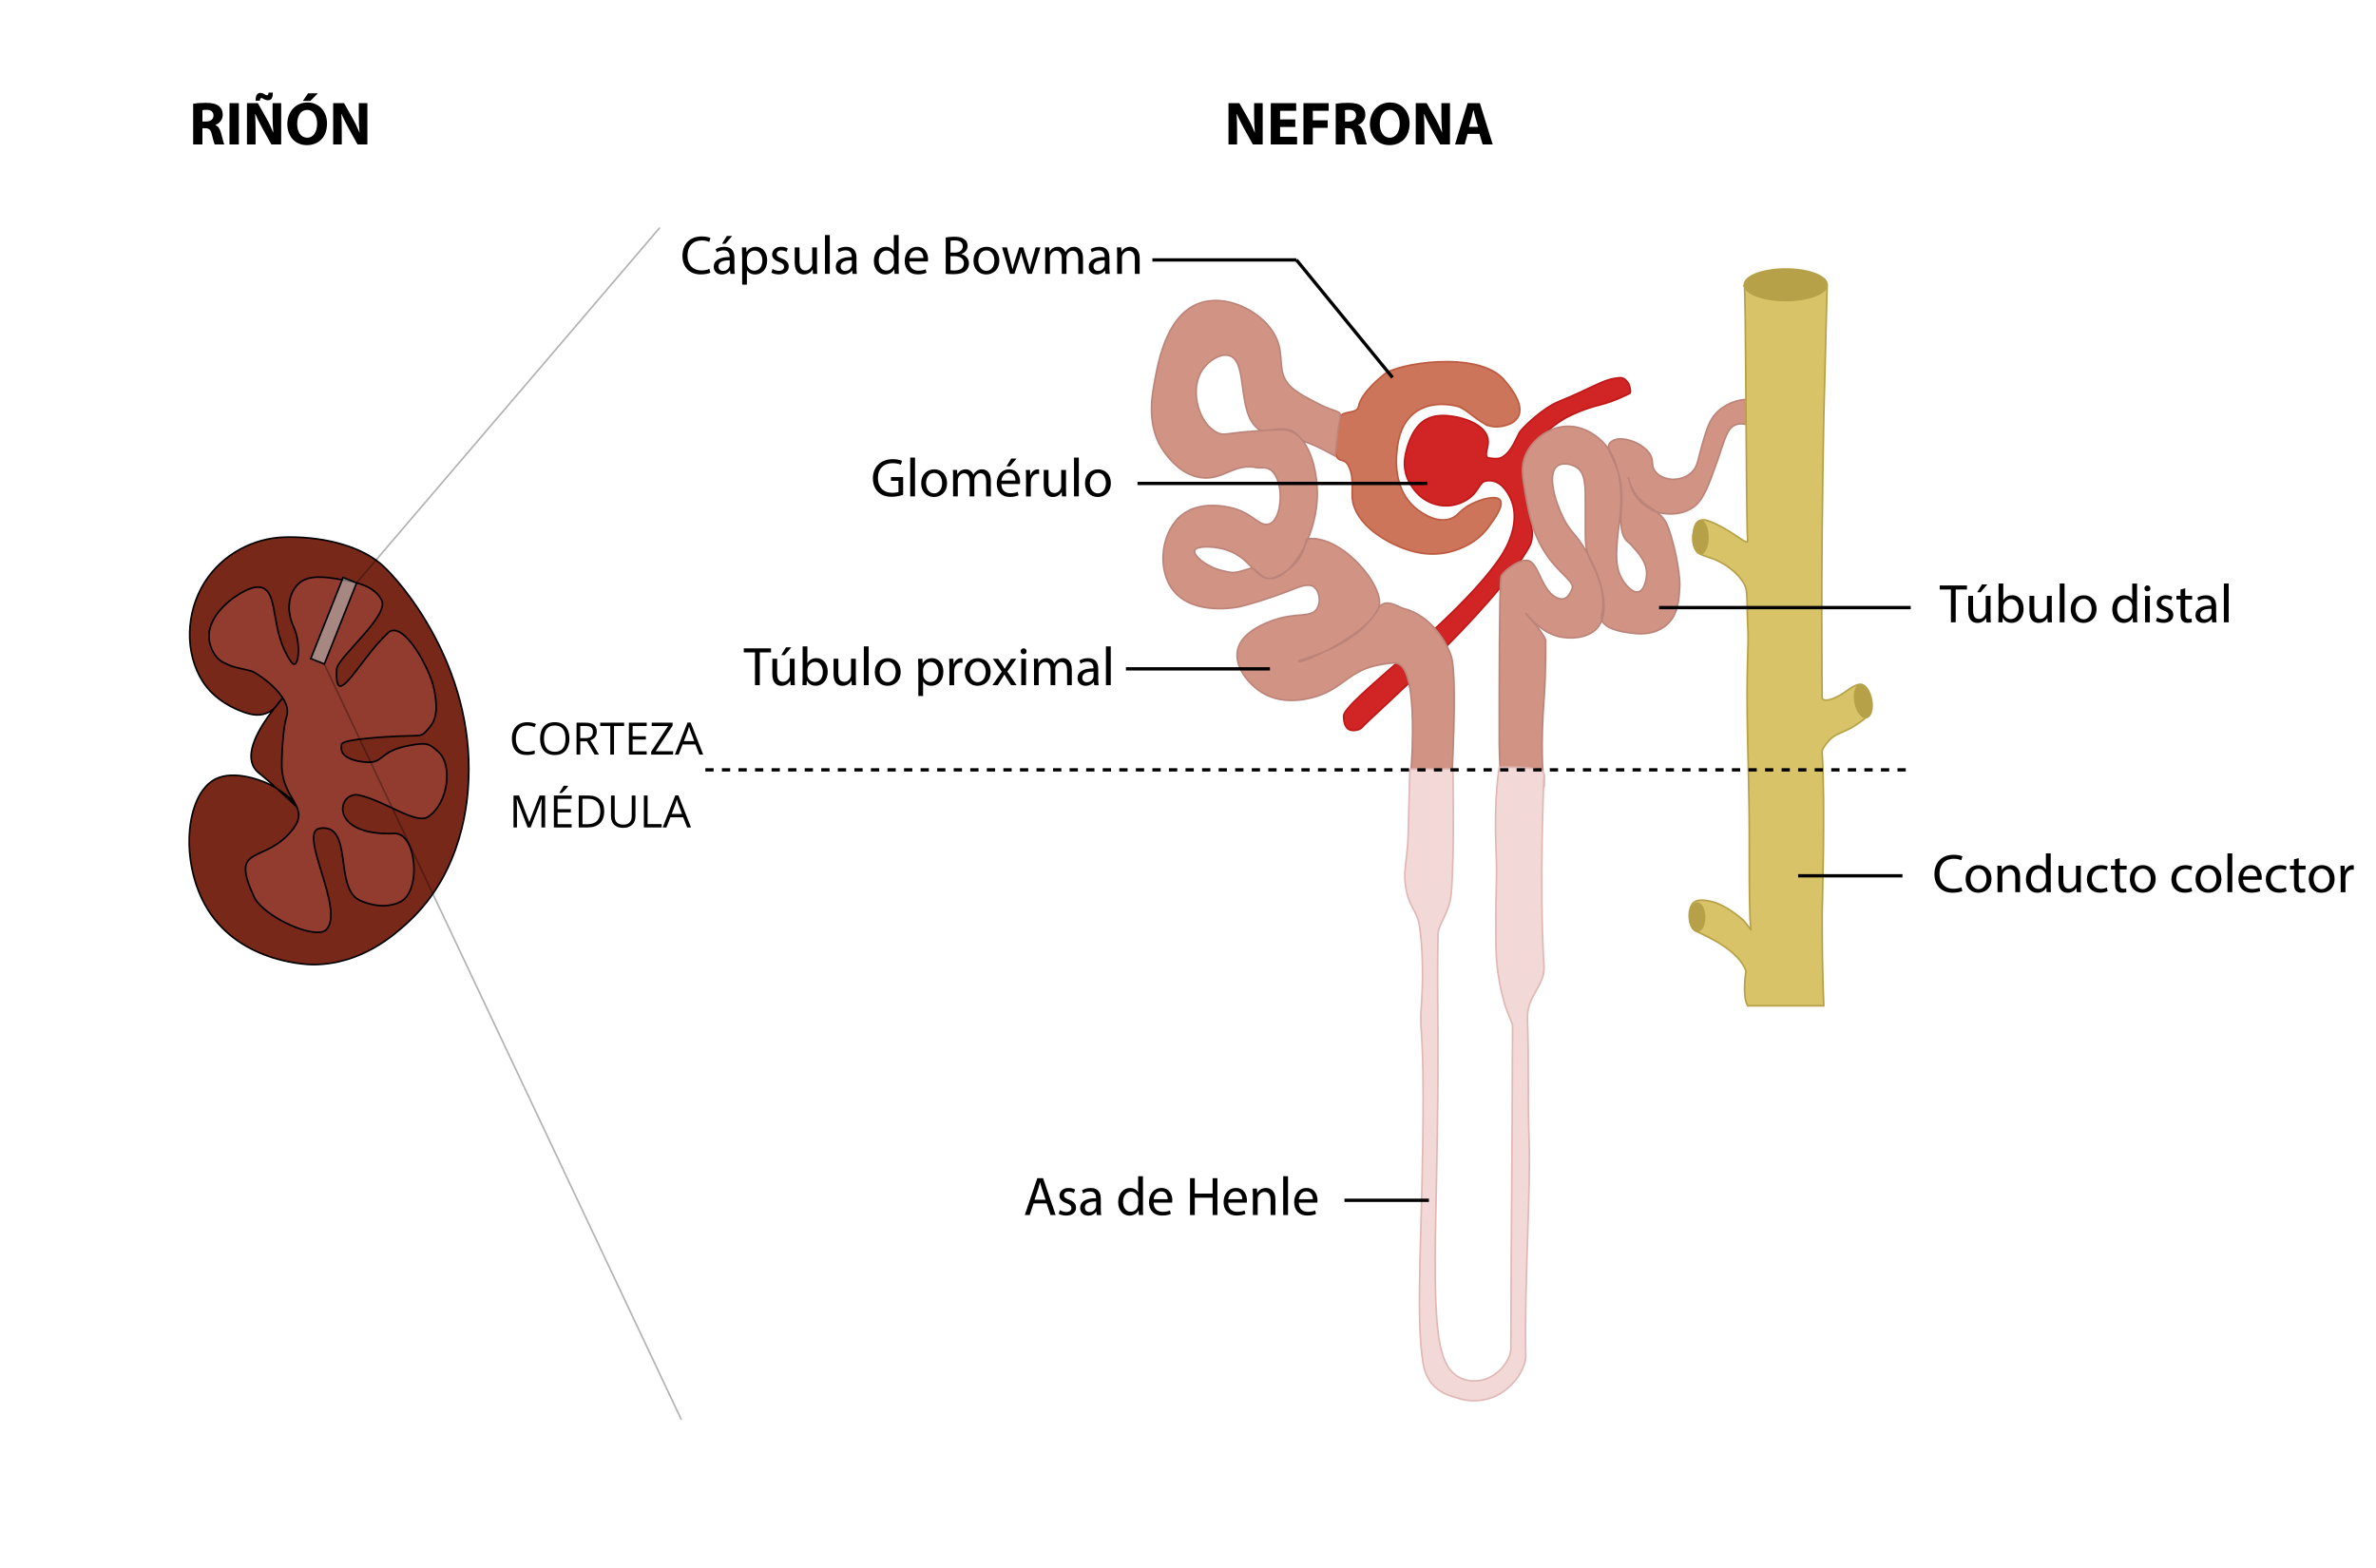 <?xml version="1.0" encoding="UTF-8"?>
<svg xmlns="http://www.w3.org/2000/svg" id="Ebene_1" viewBox="0 0 1435 947">
  <defs>
    <style>
      .cls-1 {
        fill: #d12424;
        stroke: #bf1717;
      }

      .cls-1, .cls-2, .cls-3, .cls-4, .cls-5, .cls-6, .cls-7, .cls-8, .cls-9, .cls-10, .cls-11, .cls-12, .cls-13 {
        stroke-miterlimit: 10;
      }

      .cls-2 {
        stroke-dasharray: 5 5;
      }

      .cls-2, .cls-7, .cls-8, .cls-9, .cls-10, .cls-11 {
        stroke: #000;
      }

      .cls-2, .cls-11 {
        fill: none;
        stroke-width: 2px;
      }

      .cls-3 {
        fill: #d8c368;
      }

      .cls-3, .cls-4, .cls-5 {
        stroke: #b7a148;
      }

      .cls-4, .cls-5 {
        fill: #b7a148;
      }

      .cls-5 {
        stroke-width: 1.03px;
      }

      .cls-6 {
        fill: #d19484;
        stroke: #bc8479;
      }

      .cls-7 {
        fill: #913c2f;
      }

      .cls-8 {
        fill: #772818;
      }

      .cls-9, .cls-10 {
        fill: rgba(181, 181, 181, .62);
      }

      .cls-10 {
        opacity: .3;
      }

      .cls-12 {
        fill: #cc755a;
        stroke: #bc5b40;
      }

      .cls-13 {
        fill: #f2d9d7;
        stroke: #e0b8b6;
      }
    </style>
  </defs>
  <path class="cls-1" d="M811.5,432.5c0-9,67-56,94-95,9.1-13.15,11.24-26.39,7-36-2.49-5.63-7.29-12.4-15-11-4.44.8-3.98,6.36-11,11-1.59,1.05-6.03,3.71-12,4-6.89.34-14.19-2.54-19-8-7.16-8.12-7.75-15.46-7-21,.74-5.42,3.9-16.94,11-22,6.46-4.61,13.95-3.56,18-3,6.9.96,19.03,4.92,21,13,1.3,5.3-2.47,9.59,0,12,0,0,5.57,1.13,8,0,5.51-2.56,8.32-9.6,11-15,1.17-2.37,14-15,24-19,17.42-6.97,26.61-13.11,34-14,3.26-.39,4.93-1.31,8,3,0,0,1.77,3.9,1,6,0,0-8.9,4.75-18,7-8.76,2.16-16.41,5.45-21,8-3.91,2.18-18.67,11.11-23,27-1.09,3.99-.76,5.64,0,23,.41,9.33,5.66,19.9,1,28-23,40-95,102-101,109-1.06,1.23-5.3,2.6-8,1-2.88-1.7-3-6.48-3-8Z"></path>
  <path class="cls-12" d="M900.5,257.5c-7.4-1.8-14.15-10.32-20-12-1.28-.37-14.58-3.99-25,3-10.54,7.07-11.58,20.59-12,26-.26,3.33-1.62,21.03,11,32,1.66,1.44,11.61,9.76,21,7,5.28-1.55,5.5-5.16,13-9,5.89-3.02,15.13-5.59,17.5-2.5,2.74,3.58-4.89,13.36-6,15-7.74,11.45-19.36,14.96-23,16-13.68,3.91-25.13-.18-30-2-2.61-.98-26.29-10.16-30-28-1.11-5.35,1.3-13.92-2.5-21.5-2.63-5.25-5.93-1.79-7.5-6.5s-.5-18.5,2.5-23.5c2.19-3.65,10.18-1.38,11-6,1.5-8.5,15-19,15-19,7-7,57-15,72.5,2.5,23.48,26.51-1.35,29.99-7.5,28.5Z"></path>
  <path class="cls-6" d="M809.5,251.5c.68-3.41-4.16-3.01-12-7-7.62-3.88-14.03-7.14-18-11-8.91-8.67-3.27-18.19-9-30-6.96-14.35-27.49-25.4-44-21-21.28,5.68-26.68,34.59-29,47-1.9,10.16-5.37,28.73,6,44,2.32,3.11,10,13.43,22,15,13.44,1.76,19.7-9.1,34-6,2.18.47,7.28-1.77,11,5,4.94,8.98,3.01,26.81-4,29-5.64,1.76-8.74-5.25-20-9-1.31-.44-19.47-6.21-32,3-13.15,9.67-16.18,32.97-6,46,12.25,15.69,38.77,10.27,40,10,4.62-1.01,17.23-4.59,31-10,5.57-2.19,10.62-4.4,14-2,3.37,2.39,4.48,8.93,2,13-3.66,5.99-12.47,2.23-26,7-4.68,1.65-19.5,6.87-22,18-2.28,10.17,6.7,21.02,15,26,13.67,8.2,29.72,3.05,33,2,15.98-5.13,19.65-15.84,38-19,6.36-1.1,9.53-1.64,12,0,12.4,8.27,6,74,6,74h25s4-66,0-79c-2.45-7.95-12.1-24.91-29-29-2.48-.6-11.14-6.89-15,0-14,25-49.21,30.6-48,32,1.44,1.67,41-16,48-32,5.25-12-22-45-43-42-1.43.2-.12,14.61-19,23-9,4-10.75-6.62-16-5-9.23,2.85-9.07,2.96-17,1-8.97-2.22-17.01-9.07-16-12,.94-2.72,9.95-2.77,17-1,16.68,4.18,18.78,17.57,28,18,12.85.6,27.87-24.53,29-48,.68-14.15-3.31-35.8-16-41-3.57-1.46-10.05-.98-23,0-15.73,1.18-17.15,2.71-21,1-10.62-4.72-17.32-24.1-10-37,2.8-4.94,8.89-9.68,14-10,16-1,6,35,21,45,3.43,2.28,16.93-3.94,23,3,7,8-.18.12,23,13,0,0,1-14,3-24Z"></path>
  <path class="cls-6" d="M906.5,472.5s-1-14.99-1-24c0-42,0-88,1-100,.19-2.3,10.1-10.8,16-10,7.28.99,8.15,19.61,19,23,4.79,1.5,6.84-3.05,8-6,1.48-3.76-5.77-7.75-13-17-10.53-13.48-13.07-27.96-15-39-2.11-12.03-3.16-18.05,0-25,4.05-8.91,13.72-16.73,25-17,11.9-.28,20.12,7.98,22,10,14.32,15.36,10.29,43.11,9,52-.1.69-.45,2.99-.69,6.16-.69,8.92-1.3,16.9,2.69,23.84,1.85,3.22,6.24,8.91,10,8,3.56-.86,4.93-7.25,5-11,.13-7.08-5.21-12.77-9-17-2.31-2.58-2.82-2.23-4-4-4-6-2.06-17.07-2-24,.2-24.05-13-30-6-35,5.85-4.18,21.4,1.7,24,10,.89,2.84-.03,5.08,2,8,3.05,4.4,9.01,4.91,10,5,.54.05,7.05.51,12-4,3.75-3.41,3.77-7.08,6-15,2.8-9.95,4.58-16.26,9-21,7.21-7.73,20.77-10.57,25-6,2.7,2.91,2.14,9.43-1,12-3.28,2.68-7.2-.69-12,1-5.44,1.91-6.56,8.39-11,21-5.81,16.48-8.84,24.8-15,29-9.22,6.28-20.38,3.18-21,3-9.39-2.76-13.92-10.18-15-12-1.94-3.28-3.28-10.11-3-9,5,20,19,16,24,30,5.76,16.13,7.15,32,7,35-.42,8.56-.87,17.82-8,24-7.8,6.76-18.28,5.25-20,5-1.27-.18-22.48-1.57-19-12,1-3,2-15-6-30-3.49-6.54-4-12-4-17v-19c0-9.46.3-18.43-5-22-3.3-2.22-8.81-3.42-12-1-6.21,4.71-1.44,21.52,4,32,3.51,6.76,5.91,8.21,10,14,10.06,14.24,20.37,40.61,10,52-5.71,6.27-16.39,6.57-23,5-12.19-2.9-19.65-14.34-20-14-.31.3,9,9,12,16,0,0,.26,19.44-1,36-2.06,26.98-.79,46.66,0,50,.03.15,0-11,0,2,0,6.68-19.04-.17-26-2Z"></path>
  <path class="cls-13" d="M851.5,464.5s-.32,13.67-1,39c-.49,18.46-3.69,22.26-1,35,2.22,10.53,6.6,11.49,8,22,2,15,2,32,1,46-1.29,18.04,1,11,1,57,0,78.03-5,129,0,160,2.84,17.58,17.57,19.84,21,21,8.38,2.83,18.36,1.77,26-3,9.72-6.06,15.17-16.37,15-23-1-40,3.06-99.23,2-130-1-29,0-45-1-73-.51-14.23,10.76-19.83,10-32-3-48,0-116,0-116,0-5-27-4-27-4,0,0-3.24,17.05-2,48,.94,23.52-.37,20.93,0,58,.07,6.61.3,19.84,5,36,2.12,7.31,5,12.37,5,14,0,52-1,153-1,195,0,5.99-5.71,14.45-14,18-5.35,2.29-12.42,2.32-18-1-5.35-3.18-8.01-8.65-10-16-5.01-18.48-3.79-62.43-3-99,2-92,.1-109,1-152,.14-6.69,6.94-12.78,8-25,2-23,1-75,1-75h-26Z"></path>
  <path class="cls-3" d="M1053.5,172.5c-1.45,0,2.13.54,8,4,1.16.68,13.06,7.49,24,4,9.95-3.17,14.78-8.5,18-8,0,0-2,79-2,79-2,105-1,162-1,170,0,2.17,5.42,2.25,13-3,6.1-4.22,10.3-7.39,13-3,2.56,4.17,4.76,9.27,3,14-1.26,3.39-3.77,5.11-8,8-8.22,5.61-12.47,4.87-17,10-2.28,2.58-4.13,4.95-4,7,2,32,0,93,0,98,0,41.49,1,51,1,55h-46c-3.49-6.11-1-21-1-21-4.63-12.92-24-21-30-24-5.3-2.65-5.39-13.48-2-17,2.74-2.85,8.42-1.58,11-1,8.45,1.89,16.74,9.05,19,11,1.83,1.58,5.14,6.68,5,6-1-5-1-32-1-41,0-31,0-30.28-1-74-1.13-49.05,1-53,0-70-.43-7.24,0-17-1-21-1.42-5.69-9.53-14.01-20-18-4.32-1.65-7.42-1.79-10-5-3.13-3.9-2.12-9.53-1-14,1-4,4.23-5.35,8-4,14,5,24.33,15.91,24,12-1-12-1-154-2-154Z"></path>
  <ellipse class="cls-4" cx="1078.5" cy="172" rx="25" ry="9.5"></ellipse>
  <ellipse class="cls-4" cx="1027" cy="324.5" rx="4.5" ry="10"></ellipse>
  <ellipse class="cls-5" cx="1125.39" cy="423.42" rx="5" ry="10.09" transform="translate(-59.59 219.43) rotate(-10.85)"></ellipse>
  <ellipse class="cls-4" cx="1025" cy="554" rx="4.5" ry="8.5"></ellipse>
  <g>
    <path d="M429.05,164.68c-1.06.53-3.17,1.06-5.88,1.06-6.27,0-10.99-3.96-10.99-11.25s4.72-11.68,11.62-11.68c2.77,0,4.52.59,5.28.99l-.69,2.34c-1.09-.53-2.64-.92-4.49-.92-5.21,0-8.68,3.33-8.68,9.18,0,5.45,3.14,8.94,8.55,8.94,1.75,0,3.53-.36,4.69-.92l.59,2.28Z"></path>
    <path d="M441.16,165.41l-.23-2.01h-.1c-.89,1.25-2.61,2.38-4.88,2.38-3.23,0-4.88-2.28-4.88-4.59,0-3.86,3.43-5.97,9.6-5.94v-.33c0-1.32-.36-3.7-3.63-3.7-1.48,0-3.04.46-4.16,1.19l-.66-1.91c1.32-.86,3.23-1.42,5.25-1.42,4.88,0,6.07,3.33,6.07,6.54v5.97c0,1.39.07,2.74.26,3.83h-2.64ZM440.73,157.25c-3.17-.07-6.77.5-6.77,3.6,0,1.88,1.25,2.77,2.74,2.77,2.08,0,3.4-1.32,3.86-2.67.1-.3.17-.63.17-.92v-2.77ZM442.19,142.53l-4.03,4.72h-2.08l2.9-4.72h3.2Z"></path>
    <path d="M448.22,154.65c0-2.05-.07-3.7-.13-5.21h2.61l.13,2.74h.07c1.19-1.95,3.07-3.1,5.68-3.1,3.86,0,6.77,3.27,6.77,8.12,0,5.74-3.5,8.58-7.26,8.58-2.11,0-3.96-.92-4.92-2.51h-.07v8.68h-2.87v-17.29ZM451.1,158.9c0,.43.07.83.13,1.19.53,2.01,2.28,3.4,4.36,3.4,3.07,0,4.85-2.51,4.85-6.17,0-3.2-1.68-5.94-4.75-5.94-1.98,0-3.83,1.42-4.39,3.6-.1.36-.2.79-.2,1.19v2.74Z"></path>
    <path d="M466.6,162.44c.86.56,2.38,1.15,3.83,1.15,2.11,0,3.1-1.06,3.1-2.38,0-1.39-.83-2.15-2.97-2.94-2.87-1.02-4.22-2.61-4.22-4.52,0-2.57,2.08-4.69,5.51-4.69,1.62,0,3.04.46,3.93.99l-.73,2.11c-.63-.4-1.78-.92-3.27-.92-1.72,0-2.67.99-2.67,2.18,0,1.32.96,1.91,3.04,2.71,2.77,1.06,4.19,2.44,4.19,4.82,0,2.81-2.18,4.79-5.97,4.79-1.75,0-3.37-.43-4.49-1.09l.73-2.21Z"></path>
    <path d="M493.44,161.05c0,1.65.03,3.1.13,4.36h-2.57l-.17-2.61h-.07c-.76,1.29-2.44,2.97-5.28,2.97-2.51,0-5.51-1.39-5.51-7v-9.34h2.9v8.85c0,3.04.92,5.08,3.56,5.08,1.95,0,3.3-1.35,3.83-2.64.17-.43.26-.96.26-1.49v-9.8h2.9v11.62Z"></path>
    <path d="M498.25,141.97h2.9v23.43h-2.9v-23.43Z"></path>
    <path d="M514.88,165.41l-.23-2.01h-.1c-.89,1.25-2.61,2.38-4.88,2.38-3.23,0-4.88-2.28-4.88-4.59,0-3.86,3.43-5.97,9.6-5.94v-.33c0-1.32-.36-3.7-3.63-3.7-1.48,0-3.04.46-4.16,1.19l-.66-1.91c1.32-.86,3.23-1.42,5.25-1.42,4.88,0,6.07,3.33,6.07,6.54v5.97c0,1.39.07,2.74.26,3.83h-2.64ZM514.46,157.25c-3.17-.07-6.77.5-6.77,3.6,0,1.88,1.25,2.77,2.74,2.77,2.08,0,3.4-1.32,3.86-2.67.1-.3.17-.63.17-.92v-2.77Z"></path>
    <path d="M542.74,141.97v19.31c0,1.42.03,3.04.13,4.13h-2.61l-.13-2.77h-.07c-.89,1.78-2.84,3.14-5.45,3.14-3.86,0-6.83-3.27-6.83-8.12-.03-5.31,3.27-8.58,7.16-8.58,2.44,0,4.09,1.16,4.82,2.44h.07v-9.54h2.9ZM539.83,155.93c0-.36-.03-.86-.13-1.22-.43-1.85-2.01-3.37-4.19-3.37-3,0-4.79,2.64-4.79,6.17,0,3.23,1.58,5.91,4.72,5.91,1.95,0,3.73-1.29,4.26-3.47.1-.4.13-.79.13-1.25v-2.77Z"></path>
    <path d="M549.17,157.95c.07,3.93,2.57,5.54,5.48,5.54,2.08,0,3.33-.36,4.42-.83l.49,2.08c-1.02.46-2.77.99-5.31.99-4.92,0-7.85-3.23-7.85-8.05s2.84-8.61,7.49-8.61c5.21,0,6.6,4.59,6.6,7.52,0,.59-.07,1.06-.1,1.35h-11.22ZM557.68,155.87c.03-1.85-.76-4.72-4.03-4.72-2.94,0-4.22,2.71-4.46,4.72h8.48Z"></path>
    <path d="M571.18,143.46c1.25-.26,3.23-.46,5.25-.46,2.87,0,4.72.5,6.11,1.62,1.16.86,1.85,2.18,1.85,3.93,0,2.15-1.42,4.03-3.76,4.88v.07c2.11.53,4.59,2.28,4.59,5.58,0,1.91-.76,3.37-1.88,4.46-1.55,1.42-4.06,2.08-7.69,2.08-1.98,0-3.5-.13-4.46-.26v-21.88ZM574.05,152.57h2.61c3.04,0,4.82-1.58,4.82-3.73,0-2.61-1.98-3.63-4.88-3.63-1.32,0-2.08.1-2.54.2v7.16ZM574.05,163.23c.56.1,1.39.13,2.41.13,2.97,0,5.71-1.09,5.71-4.32,0-3.04-2.61-4.29-5.74-4.29h-2.38v8.48Z"></path>
    <path d="M603.55,157.29c0,5.91-4.09,8.48-7.95,8.48-4.32,0-7.66-3.17-7.66-8.22,0-5.35,3.5-8.48,7.92-8.48s7.69,3.33,7.69,8.22ZM590.88,157.45c0,3.5,2.01,6.14,4.85,6.14s4.85-2.61,4.85-6.2c0-2.71-1.35-6.14-4.79-6.14s-4.92,3.17-4.92,6.21Z"></path>
    <path d="M608.14,149.43l2.11,8.12c.46,1.78.89,3.43,1.19,5.08h.1c.36-1.62.89-3.33,1.42-5.05l2.61-8.15h2.44l2.48,7.99c.59,1.91,1.06,3.6,1.42,5.21h.1c.26-1.62.69-3.3,1.22-5.18l2.28-8.02h2.87l-5.15,15.97h-2.64l-2.44-7.62c-.56-1.78-1.02-3.37-1.42-5.25h-.07c-.4,1.91-.89,3.56-1.45,5.28l-2.57,7.59h-2.64l-4.82-15.97h2.97Z"></path>
    <path d="M631.27,153.76c0-1.65-.03-3-.13-4.32h2.54l.13,2.57h.1c.89-1.52,2.38-2.94,5.02-2.94,2.18,0,3.83,1.32,4.52,3.2h.07c.5-.89,1.12-1.58,1.78-2.08.96-.73,2.01-1.12,3.53-1.12,2.11,0,5.25,1.39,5.25,6.93v9.41h-2.84v-9.04c0-3.07-1.12-4.92-3.47-4.92-1.65,0-2.94,1.22-3.43,2.64-.13.4-.23.92-.23,1.45v9.87h-2.84v-9.57c0-2.54-1.12-4.39-3.33-4.39-1.81,0-3.14,1.45-3.6,2.9-.17.43-.23.92-.23,1.42v9.64h-2.84v-11.65Z"></path>
    <path d="M667.64,165.41l-.23-2.01h-.1c-.89,1.25-2.61,2.38-4.88,2.38-3.23,0-4.88-2.28-4.88-4.59,0-3.86,3.43-5.97,9.6-5.94v-.33c0-1.32-.36-3.7-3.63-3.7-1.48,0-3.04.46-4.16,1.19l-.66-1.91c1.32-.86,3.23-1.42,5.25-1.42,4.88,0,6.07,3.33,6.07,6.54v5.97c0,1.39.07,2.74.26,3.83h-2.64ZM667.21,157.25c-3.17-.07-6.77.5-6.77,3.6,0,1.88,1.25,2.77,2.74,2.77,2.08,0,3.4-1.32,3.86-2.67.1-.3.17-.63.17-.92v-2.77Z"></path>
    <path d="M674.7,153.76c0-1.65-.03-3-.13-4.32h2.57l.17,2.64h.07c.79-1.52,2.64-3,5.28-3,2.21,0,5.64,1.32,5.64,6.8v9.54h-2.9v-9.21c0-2.57-.96-4.72-3.7-4.72-1.91,0-3.4,1.35-3.89,2.97-.13.36-.2.86-.2,1.35v9.6h-2.9v-11.65Z"></path>
  </g>
  <g>
    <path d="M545.44,298.84c-1.29.46-3.83,1.22-6.83,1.22-3.37,0-6.14-.86-8.32-2.94-1.91-1.85-3.1-4.82-3.1-8.28.03-6.63,4.59-11.49,12.05-11.49,2.57,0,4.59.56,5.54,1.02l-.69,2.34c-1.19-.53-2.67-.96-4.92-.96-5.41,0-8.94,3.37-8.94,8.94s3.4,8.98,8.58,8.98c1.88,0,3.17-.26,3.83-.59v-6.63h-4.52v-2.31h7.33v10.69Z"></path>
    <path d="M549.73,276.39h2.9v23.43h-2.9v-23.43Z"></path>
    <path d="M571.97,291.71c0,5.91-4.09,8.48-7.95,8.48-4.32,0-7.66-3.17-7.66-8.22,0-5.35,3.5-8.48,7.92-8.48s7.69,3.33,7.69,8.22ZM559.3,291.87c0,3.5,2.01,6.14,4.85,6.14s4.85-2.61,4.85-6.2c0-2.71-1.35-6.14-4.79-6.14s-4.92,3.17-4.92,6.21Z"></path>
    <path d="M575.63,288.18c0-1.65-.03-3-.13-4.32h2.54l.13,2.57h.1c.89-1.52,2.38-2.94,5.02-2.94,2.18,0,3.83,1.32,4.52,3.2h.07c.5-.89,1.12-1.58,1.78-2.08.96-.73,2.01-1.12,3.53-1.12,2.11,0,5.25,1.39,5.25,6.93v9.41h-2.84v-9.04c0-3.07-1.12-4.92-3.47-4.92-1.65,0-2.94,1.22-3.43,2.64-.13.4-.23.92-.23,1.45v9.87h-2.84v-9.57c0-2.54-1.12-4.39-3.33-4.39-1.81,0-3.14,1.45-3.6,2.9-.17.43-.23.92-.23,1.42v9.64h-2.84v-11.65Z"></path>
    <path d="M604.77,292.37c.07,3.93,2.57,5.54,5.48,5.54,2.08,0,3.33-.36,4.42-.83l.49,2.08c-1.02.46-2.77.99-5.31.99-4.92,0-7.85-3.23-7.85-8.05s2.84-8.61,7.49-8.61c5.21,0,6.6,4.59,6.6,7.52,0,.59-.07,1.06-.1,1.35h-11.22ZM613.29,290.29c.03-1.85-.76-4.72-4.03-4.72-2.94,0-4.22,2.71-4.46,4.72h8.48ZM613.98,276.96l-4.03,4.72h-2.08l2.9-4.72h3.2Z"></path>
    <path d="M619.69,288.84c0-1.88-.03-3.5-.13-4.98h2.54l.1,3.14h.13c.73-2.15,2.48-3.5,4.42-3.5.33,0,.56.03.83.1v2.74c-.3-.07-.59-.1-.99-.1-2.05,0-3.5,1.55-3.89,3.73-.07.4-.13.86-.13,1.35v8.52h-2.87v-10.99Z"></path>
    <path d="M643.84,295.47c0,1.65.03,3.1.13,4.36h-2.57l-.17-2.61h-.07c-.76,1.29-2.44,2.97-5.28,2.97-2.51,0-5.51-1.39-5.51-7v-9.34h2.9v8.85c0,3.04.92,5.08,3.56,5.08,1.95,0,3.3-1.35,3.83-2.64.17-.43.26-.96.26-1.49v-9.8h2.9v11.62Z"></path>
    <path d="M648.66,276.39h2.9v23.43h-2.9v-23.43Z"></path>
    <path d="M670.9,291.71c0,5.91-4.09,8.48-7.95,8.48-4.32,0-7.66-3.17-7.66-8.22,0-5.35,3.5-8.48,7.92-8.48s7.69,3.33,7.69,8.22ZM658.23,291.87c0,3.5,2.01,6.14,4.85,6.14s4.85-2.61,4.85-6.2c0-2.71-1.35-6.14-4.79-6.14s-4.92,3.17-4.92,6.21Z"></path>
  </g>
  <g>
    <path d="M455.98,394.06h-6.77v-2.44h16.47v2.44h-6.8v19.8h-2.9v-19.8Z"></path>
    <path d="M479.94,409.51c0,1.65.03,3.1.13,4.36h-2.57l-.17-2.61h-.07c-.76,1.29-2.44,2.97-5.28,2.97-2.51,0-5.51-1.39-5.51-7v-9.34h2.9v8.85c0,3.04.92,5.08,3.56,5.08,1.95,0,3.3-1.35,3.83-2.64.17-.43.26-.96.26-1.49v-9.8h2.9v11.62ZM477.96,390.99l-4.03,4.72h-2.08l2.9-4.72h3.2Z"></path>
    <path d="M484.63,413.87c.07-1.09.13-2.71.13-4.13v-19.31h2.87v10.03h.07c1.02-1.78,2.87-2.94,5.45-2.94,3.96,0,6.77,3.3,6.73,8.15,0,5.71-3.6,8.55-7.16,8.55-2.31,0-4.16-.89-5.35-3h-.1l-.13,2.64h-2.51ZM487.63,407.46c0,.36.07.73.13,1.06.56,2.01,2.24,3.4,4.36,3.4,3.04,0,4.85-2.48,4.85-6.14,0-3.2-1.65-5.94-4.75-5.94-1.98,0-3.83,1.35-4.42,3.56-.07.33-.17.73-.17,1.19v2.87Z"></path>
    <path d="M516.9,409.51c0,1.65.03,3.1.13,4.36h-2.57l-.17-2.61h-.07c-.76,1.29-2.44,2.97-5.28,2.97-2.51,0-5.51-1.39-5.51-7v-9.34h2.9v8.85c0,3.04.92,5.08,3.56,5.08,1.95,0,3.3-1.35,3.83-2.64.17-.43.26-.96.26-1.49v-9.8h2.9v11.62Z"></path>
    <path d="M521.72,390.43h2.9v23.43h-2.9v-23.43Z"></path>
    <path d="M543.96,405.75c0,5.91-4.09,8.48-7.95,8.48-4.32,0-7.66-3.17-7.66-8.22,0-5.35,3.5-8.48,7.92-8.48s7.69,3.33,7.69,8.22ZM531.29,405.91c0,3.5,2.01,6.14,4.85,6.14s4.85-2.61,4.85-6.2c0-2.71-1.35-6.14-4.79-6.14s-4.92,3.17-4.92,6.21Z"></path>
    <path d="M554.62,403.11c0-2.05-.07-3.7-.13-5.21h2.61l.13,2.74h.07c1.19-1.95,3.07-3.1,5.68-3.1,3.86,0,6.77,3.27,6.77,8.12,0,5.74-3.5,8.58-7.26,8.58-2.11,0-3.96-.92-4.92-2.51h-.07v8.68h-2.87v-17.29ZM557.49,407.36c0,.43.07.83.13,1.19.53,2.01,2.28,3.4,4.36,3.4,3.07,0,4.85-2.51,4.85-6.17,0-3.2-1.68-5.94-4.75-5.94-1.98,0-3.83,1.42-4.39,3.6-.1.36-.2.79-.2,1.19v2.74Z"></path>
    <path d="M573.39,402.88c0-1.88-.03-3.5-.13-4.98h2.54l.1,3.14h.13c.73-2.15,2.48-3.5,4.42-3.5.33,0,.56.03.83.1v2.74c-.3-.07-.59-.1-.99-.1-2.05,0-3.5,1.55-3.89,3.73-.07.4-.13.86-.13,1.35v8.52h-2.87v-10.99Z"></path>
    <path d="M598.31,405.75c0,5.91-4.09,8.48-7.95,8.48-4.32,0-7.66-3.17-7.66-8.22,0-5.35,3.5-8.48,7.92-8.48s7.69,3.33,7.69,8.22ZM585.64,405.91c0,3.5,2.01,6.14,4.85,6.14s4.85-2.61,4.85-6.2c0-2.71-1.35-6.14-4.79-6.14s-4.92,3.17-4.92,6.21Z"></path>
    <path d="M602.86,397.89l2.28,3.43c.59.89,1.09,1.72,1.62,2.61h.1c.53-.96,1.06-1.78,1.58-2.64l2.24-3.4h3.14l-5.45,7.72,5.61,8.25h-3.3l-2.34-3.6c-.63-.92-1.16-1.81-1.72-2.77h-.07c-.53.96-1.09,1.82-1.68,2.77l-2.31,3.6h-3.2l5.68-8.15-5.41-7.82h3.23Z"></path>
    <path d="M620.02,393.4c.03.99-.69,1.78-1.85,1.78-1.02,0-1.75-.79-1.75-1.78s.76-1.82,1.81-1.82,1.78.79,1.78,1.82ZM616.79,413.87v-15.97h2.9v15.97h-2.9Z"></path>
    <path d="M624.51,402.22c0-1.65-.03-3-.13-4.32h2.54l.13,2.57h.1c.89-1.52,2.38-2.94,5.02-2.94,2.18,0,3.83,1.32,4.52,3.2h.07c.5-.89,1.12-1.58,1.78-2.08.96-.73,2.01-1.12,3.53-1.12,2.11,0,5.25,1.39,5.25,6.93v9.41h-2.84v-9.04c0-3.07-1.12-4.92-3.47-4.92-1.65,0-2.94,1.22-3.43,2.64-.13.4-.23.92-.23,1.45v9.87h-2.84v-9.57c0-2.54-1.12-4.39-3.33-4.39-1.81,0-3.14,1.45-3.6,2.9-.17.43-.23.92-.23,1.42v9.64h-2.84v-11.65Z"></path>
    <path d="M660.88,413.87l-.23-2.01h-.1c-.89,1.25-2.61,2.38-4.88,2.38-3.23,0-4.88-2.28-4.88-4.59,0-3.86,3.43-5.97,9.6-5.94v-.33c0-1.32-.36-3.7-3.63-3.7-1.48,0-3.04.46-4.16,1.19l-.66-1.91c1.32-.86,3.23-1.42,5.25-1.42,4.88,0,6.07,3.33,6.07,6.54v5.97c0,1.39.07,2.74.26,3.83h-2.64ZM660.45,405.71c-3.17-.07-6.77.5-6.77,3.6,0,1.88,1.25,2.77,2.74,2.77,2.08,0,3.4-1.32,3.86-2.67.1-.3.17-.63.17-.92v-2.77Z"></path>
    <path d="M667.94,390.43h2.9v23.43h-2.9v-23.43Z"></path>
  </g>
  <g>
    <path d="M1178.26,356.08h-6.77v-2.44h16.47v2.44h-6.8v19.8h-2.9v-19.8Z"></path>
    <path d="M1202.22,371.53c0,1.65.03,3.1.13,4.36h-2.57l-.17-2.61h-.07c-.76,1.29-2.44,2.97-5.28,2.97-2.51,0-5.51-1.39-5.51-7v-9.34h2.9v8.85c0,3.04.92,5.08,3.56,5.08,1.95,0,3.3-1.35,3.83-2.64.16-.43.26-.96.26-1.49v-9.8h2.9v11.62ZM1200.24,353.01l-4.03,4.72h-2.08l2.9-4.72h3.2Z"></path>
    <path d="M1206.9,375.89c.07-1.09.13-2.71.13-4.13v-19.31h2.87v10.03h.07c1.02-1.78,2.87-2.94,5.45-2.94,3.96,0,6.77,3.3,6.73,8.15,0,5.71-3.6,8.55-7.16,8.55-2.31,0-4.16-.89-5.35-3h-.1l-.13,2.64h-2.51ZM1209.9,369.48c0,.36.07.73.13,1.06.56,2.01,2.25,3.4,4.36,3.4,3.04,0,4.85-2.48,4.85-6.14,0-3.2-1.65-5.94-4.75-5.94-1.98,0-3.83,1.35-4.42,3.56-.07.33-.16.73-.16,1.19v2.87Z"></path>
    <path d="M1239.18,371.53c0,1.65.03,3.1.13,4.36h-2.57l-.17-2.61h-.07c-.76,1.29-2.44,2.97-5.28,2.97-2.51,0-5.51-1.39-5.51-7v-9.34h2.9v8.85c0,3.04.92,5.08,3.56,5.08,1.95,0,3.3-1.35,3.83-2.64.16-.43.26-.96.26-1.49v-9.8h2.9v11.62Z"></path>
    <path d="M1243.99,352.45h2.91v23.43h-2.91v-23.43Z"></path>
    <path d="M1266.23,367.77c0,5.91-4.09,8.48-7.95,8.48-4.32,0-7.66-3.17-7.66-8.22,0-5.35,3.5-8.48,7.92-8.48s7.69,3.33,7.69,8.22ZM1253.56,367.93c0,3.5,2.01,6.14,4.85,6.14s4.85-2.61,4.85-6.2c0-2.71-1.35-6.14-4.79-6.14s-4.92,3.17-4.92,6.21Z"></path>
    <path d="M1290.69,352.45v19.31c0,1.42.03,3.04.13,4.13h-2.61l-.13-2.77h-.07c-.89,1.78-2.84,3.14-5.45,3.14-3.86,0-6.83-3.27-6.83-8.12-.03-5.31,3.27-8.58,7.16-8.58,2.44,0,4.09,1.16,4.82,2.44h.07v-9.54h2.9ZM1287.78,366.41c0-.36-.03-.86-.13-1.22-.43-1.85-2.01-3.37-4.19-3.37-3,0-4.79,2.64-4.79,6.17,0,3.23,1.58,5.91,4.72,5.91,1.95,0,3.73-1.29,4.26-3.47.1-.4.13-.79.13-1.25v-2.77Z"></path>
    <path d="M1298.74,355.42c.03.99-.69,1.78-1.85,1.78-1.02,0-1.75-.79-1.75-1.78s.76-1.82,1.81-1.82,1.78.79,1.78,1.82ZM1295.5,375.89v-15.97h2.91v15.97h-2.91Z"></path>
    <path d="M1302.83,372.92c.86.56,2.38,1.15,3.83,1.15,2.11,0,3.1-1.06,3.1-2.38,0-1.39-.83-2.15-2.97-2.94-2.87-1.02-4.22-2.61-4.22-4.52,0-2.57,2.08-4.69,5.51-4.69,1.62,0,3.04.46,3.93.99l-.73,2.11c-.63-.4-1.78-.92-3.27-.92-1.71,0-2.67.99-2.67,2.18,0,1.32.96,1.91,3.04,2.71,2.77,1.06,4.19,2.44,4.19,4.82,0,2.81-2.18,4.79-5.97,4.79-1.75,0-3.37-.43-4.49-1.09l.73-2.21Z"></path>
    <path d="M1319.79,355.32v4.59h4.16v2.21h-4.16v8.61c0,1.98.56,3.1,2.18,3.1.76,0,1.32-.1,1.68-.2l.13,2.18c-.56.23-1.45.4-2.57.4-1.35,0-2.44-.43-3.14-1.22-.82-.86-1.12-2.28-1.12-4.16v-8.71h-2.48v-2.21h2.48v-3.83l2.84-.76Z"></path>
    <path d="M1336.06,375.89l-.23-2.01h-.1c-.89,1.25-2.61,2.38-4.88,2.38-3.23,0-4.88-2.28-4.88-4.59,0-3.86,3.43-5.97,9.61-5.94v-.33c0-1.32-.36-3.7-3.63-3.7-1.49,0-3.04.46-4.16,1.19l-.66-1.91c1.32-.86,3.23-1.42,5.25-1.42,4.88,0,6.07,3.33,6.07,6.54v5.97c0,1.39.07,2.74.26,3.83h-2.64ZM1335.63,367.73c-3.17-.07-6.77.5-6.77,3.6,0,1.88,1.25,2.77,2.74,2.77,2.08,0,3.4-1.32,3.86-2.67.1-.3.17-.63.17-.92v-2.77Z"></path>
    <path d="M1343.12,352.45h2.9v23.43h-2.9v-23.43Z"></path>
  </g>
  <g>
    <path d="M1185.18,538.16c-1.06.53-3.17,1.06-5.88,1.06-6.27,0-10.99-3.96-10.99-11.25s4.72-11.68,11.62-11.68c2.77,0,4.52.59,5.28.99l-.69,2.34c-1.09-.53-2.64-.92-4.49-.92-5.21,0-8.68,3.33-8.68,9.18,0,5.45,3.14,8.94,8.55,8.94,1.75,0,3.53-.36,4.69-.92l.59,2.28Z"></path>
    <path d="M1202.77,530.77c0,5.91-4.09,8.48-7.95,8.48-4.32,0-7.66-3.17-7.66-8.22,0-5.35,3.5-8.48,7.92-8.48s7.69,3.33,7.69,8.22ZM1190.09,530.93c0,3.5,2.01,6.14,4.85,6.14s4.85-2.61,4.85-6.2c0-2.71-1.35-6.14-4.79-6.14s-4.92,3.17-4.92,6.21Z"></path>
    <path d="M1206.43,527.23c0-1.65-.03-3-.13-4.32h2.57l.17,2.64h.07c.79-1.52,2.64-3,5.28-3,2.21,0,5.64,1.32,5.64,6.8v9.54h-2.9v-9.21c0-2.57-.96-4.72-3.7-4.72-1.91,0-3.4,1.35-3.89,2.97-.13.36-.2.86-.2,1.35v9.6h-2.91v-11.65Z"></path>
    <path d="M1238.54,515.45v19.31c0,1.42.03,3.04.13,4.13h-2.61l-.13-2.77h-.07c-.89,1.78-2.84,3.14-5.45,3.14-3.86,0-6.83-3.27-6.83-8.12-.03-5.31,3.27-8.58,7.16-8.58,2.44,0,4.09,1.16,4.82,2.44h.07v-9.54h2.91ZM1235.64,529.41c0-.36-.03-.86-.13-1.22-.43-1.85-2.01-3.37-4.19-3.37-3,0-4.79,2.64-4.79,6.17,0,3.23,1.58,5.91,4.72,5.91,1.95,0,3.73-1.29,4.26-3.47.1-.4.13-.79.13-1.25v-2.77Z"></path>
    <path d="M1256.72,534.53c0,1.65.03,3.1.13,4.36h-2.57l-.17-2.61h-.07c-.76,1.29-2.44,2.97-5.28,2.97-2.51,0-5.51-1.39-5.51-7v-9.34h2.9v8.85c0,3.04.92,5.08,3.56,5.08,1.95,0,3.3-1.35,3.83-2.64.17-.43.26-.96.26-1.49v-9.8h2.9v11.62Z"></path>
    <path d="M1272.92,538.29c-.76.4-2.44.92-4.59.92-4.82,0-7.95-3.27-7.95-8.15s3.37-8.48,8.58-8.48c1.72,0,3.23.43,4.03.83l-.66,2.24c-.69-.4-1.78-.76-3.37-.76-3.66,0-5.64,2.71-5.64,6.04,0,3.7,2.38,5.97,5.54,5.97,1.65,0,2.74-.43,3.56-.79l.5,2.18Z"></path>
    <path d="M1280.25,518.32v4.59h4.16v2.21h-4.16v8.61c0,1.98.56,3.1,2.18,3.1.76,0,1.32-.1,1.68-.2l.13,2.18c-.56.23-1.45.4-2.57.4-1.35,0-2.44-.43-3.14-1.22-.83-.86-1.12-2.28-1.12-4.16v-8.71h-2.48v-2.21h2.48v-3.83l2.84-.76Z"></path>
    <path d="M1301.93,530.77c0,5.91-4.09,8.48-7.95,8.48-4.32,0-7.66-3.17-7.66-8.22,0-5.35,3.5-8.48,7.92-8.48s7.69,3.33,7.69,8.22ZM1289.26,530.93c0,3.5,2.01,6.14,4.85,6.14s4.85-2.61,4.85-6.2c0-2.71-1.35-6.14-4.79-6.14s-4.92,3.17-4.92,6.21Z"></path>
    <path d="M1323.97,538.29c-.76.4-2.44.92-4.59.92-4.82,0-7.95-3.27-7.95-8.15s3.37-8.48,8.58-8.48c1.72,0,3.23.43,4.03.83l-.66,2.24c-.69-.4-1.78-.76-3.37-.76-3.66,0-5.64,2.71-5.64,6.04,0,3.7,2.38,5.97,5.54,5.97,1.65,0,2.74-.43,3.56-.79l.5,2.18Z"></path>
    <path d="M1341.63,530.77c0,5.91-4.09,8.48-7.95,8.48-4.32,0-7.66-3.17-7.66-8.22,0-5.35,3.5-8.48,7.92-8.48s7.69,3.33,7.69,8.22ZM1328.96,530.93c0,3.5,2.01,6.14,4.85,6.14s4.85-2.61,4.85-6.2c0-2.71-1.35-6.14-4.79-6.14s-4.92,3.17-4.92,6.21Z"></path>
    <path d="M1345.29,515.45h2.91v23.43h-2.91v-23.43Z"></path>
    <path d="M1354.7,531.43c.07,3.93,2.57,5.54,5.48,5.54,2.08,0,3.33-.36,4.42-.83l.5,2.08c-1.02.46-2.77.99-5.31.99-4.92,0-7.86-3.23-7.86-8.05s2.84-8.61,7.49-8.61c5.21,0,6.6,4.59,6.6,7.52,0,.59-.07,1.06-.1,1.35h-11.22ZM1363.21,529.35c.03-1.85-.76-4.72-4.03-4.72-2.94,0-4.22,2.71-4.46,4.72h8.48Z"></path>
    <path d="M1381,538.29c-.76.4-2.44.92-4.59.92-4.82,0-7.95-3.27-7.95-8.15s3.37-8.48,8.58-8.48c1.72,0,3.23.43,4.03.83l-.66,2.24c-.69-.4-1.78-.76-3.37-.76-3.66,0-5.64,2.71-5.64,6.04,0,3.7,2.38,5.97,5.54,5.97,1.65,0,2.74-.43,3.56-.79l.5,2.18Z"></path>
    <path d="M1388.32,518.32v4.59h4.16v2.21h-4.16v8.61c0,1.98.56,3.1,2.18,3.1.76,0,1.32-.1,1.68-.2l.13,2.18c-.56.23-1.45.4-2.57.4-1.35,0-2.44-.43-3.14-1.22-.82-.86-1.12-2.28-1.12-4.16v-8.71h-2.47v-2.21h2.47v-3.83l2.84-.76Z"></path>
    <path d="M1410,530.77c0,5.91-4.09,8.48-7.95,8.48-4.32,0-7.66-3.17-7.66-8.22,0-5.35,3.5-8.48,7.92-8.48s7.69,3.33,7.69,8.22ZM1397.33,530.93c0,3.5,2.01,6.14,4.85,6.14s4.85-2.61,4.85-6.2c0-2.71-1.35-6.14-4.79-6.14s-4.92,3.17-4.92,6.21Z"></path>
    <path d="M1413.67,527.9c0-1.88-.03-3.5-.13-4.98h2.54l.1,3.14h.13c.73-2.15,2.48-3.5,4.42-3.5.33,0,.56.03.83.1v2.74c-.3-.07-.59-.1-.99-.1-2.05,0-3.5,1.55-3.89,3.73-.07.4-.13.86-.13,1.35v8.52h-2.87v-10.99Z"></path>
  </g>
  <g>
    <path d="M624.22,726.89l-2.31,7h-2.97l7.56-22.25h3.47l7.59,22.25h-3.07l-2.38-7h-7.89ZM631.52,724.64l-2.18-6.4c-.5-1.45-.83-2.77-1.16-4.06h-.07c-.33,1.32-.69,2.67-1.12,4.03l-2.18,6.44h6.7Z"></path>
    <path d="M640.13,730.92c.86.56,2.38,1.16,3.83,1.16,2.11,0,3.1-1.06,3.1-2.38,0-1.39-.83-2.15-2.97-2.94-2.87-1.02-4.22-2.61-4.22-4.52,0-2.57,2.08-4.69,5.51-4.69,1.62,0,3.04.46,3.93.99l-.73,2.11c-.63-.4-1.78-.92-3.27-.92-1.72,0-2.67.99-2.67,2.18,0,1.32.96,1.92,3.04,2.71,2.77,1.06,4.19,2.44,4.19,4.82,0,2.81-2.18,4.79-5.97,4.79-1.75,0-3.37-.43-4.49-1.09l.73-2.21Z"></path>
    <path d="M662.44,733.89l-.23-2.01h-.1c-.89,1.25-2.61,2.38-4.88,2.38-3.23,0-4.88-2.28-4.88-4.59,0-3.86,3.43-5.97,9.6-5.94v-.33c0-1.32-.36-3.7-3.63-3.7-1.48,0-3.04.46-4.16,1.19l-.66-1.91c1.32-.86,3.23-1.42,5.25-1.42,4.88,0,6.07,3.33,6.07,6.54v5.97c0,1.39.07,2.74.26,3.83h-2.64ZM662.01,725.73c-3.17-.07-6.77.5-6.77,3.6,0,1.88,1.25,2.77,2.74,2.77,2.08,0,3.4-1.32,3.86-2.67.1-.3.17-.63.17-.92v-2.77Z"></path>
    <path d="M690.29,710.45v19.31c0,1.42.03,3.04.13,4.13h-2.61l-.13-2.77h-.07c-.89,1.78-2.84,3.14-5.45,3.14-3.86,0-6.83-3.27-6.83-8.12-.03-5.31,3.27-8.58,7.16-8.58,2.44,0,4.09,1.16,4.82,2.44h.07v-9.54h2.9ZM687.39,724.41c0-.36-.03-.86-.13-1.22-.43-1.85-2.01-3.37-4.19-3.37-3,0-4.79,2.64-4.79,6.17,0,3.23,1.58,5.91,4.72,5.91,1.95,0,3.73-1.29,4.26-3.47.1-.4.13-.79.13-1.25v-2.77Z"></path>
    <path d="M696.72,726.43c.07,3.93,2.57,5.54,5.48,5.54,2.08,0,3.33-.36,4.42-.83l.49,2.08c-1.02.46-2.77.99-5.31.99-4.92,0-7.85-3.23-7.85-8.05s2.84-8.61,7.49-8.61c5.21,0,6.6,4.59,6.6,7.53,0,.59-.07,1.06-.1,1.35h-11.22ZM705.24,724.35c.03-1.85-.76-4.72-4.03-4.72-2.94,0-4.22,2.71-4.46,4.72h8.48Z"></path>
    <path d="M721.6,711.64v9.31h10.76v-9.31h2.9v22.25h-2.9v-10.43h-10.76v10.43h-2.87v-22.25h2.87Z"></path>
    <path d="M741.77,726.43c.07,3.93,2.57,5.54,5.48,5.54,2.08,0,3.33-.36,4.42-.83l.49,2.08c-1.02.46-2.77.99-5.31.99-4.92,0-7.85-3.23-7.85-8.05s2.84-8.61,7.49-8.61c5.21,0,6.6,4.59,6.6,7.53,0,.59-.07,1.06-.1,1.35h-11.22ZM750.28,724.35c.03-1.85-.76-4.72-4.03-4.72-2.94,0-4.22,2.71-4.46,4.72h8.48Z"></path>
    <path d="M756.68,722.23c0-1.65-.03-3-.13-4.32h2.57l.17,2.64h.07c.79-1.52,2.64-3,5.28-3,2.21,0,5.64,1.32,5.64,6.8v9.54h-2.9v-9.21c0-2.57-.96-4.72-3.7-4.72-1.91,0-3.4,1.35-3.89,2.97-.13.36-.2.86-.2,1.35v9.6h-2.9v-11.65Z"></path>
    <path d="M775,710.45h2.9v23.43h-2.9v-23.43Z"></path>
    <path d="M784.4,726.43c.07,3.93,2.57,5.54,5.48,5.54,2.08,0,3.33-.36,4.42-.83l.49,2.08c-1.02.46-2.77.99-5.31.99-4.92,0-7.85-3.23-7.85-8.05s2.84-8.61,7.49-8.61c5.21,0,6.6,4.59,6.6,7.53,0,.59-.07,1.06-.1,1.35h-11.22ZM792.92,724.35c.03-1.85-.76-4.72-4.03-4.72-2.94,0-4.22,2.71-4.46,4.72h8.48Z"></path>
  </g>
  <line class="cls-2" x1="426" y1="465" x2="1155" y2="465"></line>
  <line class="cls-11" x1="687" y1="292" x2="862" y2="292"></line>
  <line class="cls-11" x1="783" y1="157" x2="841" y2="228"></line>
  <line class="cls-11" x1="680" y1="404" x2="767" y2="404"></line>
  <line class="cls-11" x1="696" y1="157" x2="783" y2="157"></line>
  <line class="cls-11" x1="1002" y1="367" x2="1154" y2="367"></line>
  <line class="cls-11" x1="1086" y1="529" x2="1149" y2="529"></line>
  <line class="cls-11" x1="812" y1="725" x2="863" y2="725"></line>
  <g>
    <path class="cls-8" d="M166.35,426.93c-2.13,2.76-4,3.38-6.28,4.17-2.5.87-6.74,1.56-14.33-1.5-3.17-1.28-15.59-5.97-23.29-17.94-10.8-16.8-10.6-41.39,1.2-60.05,10.84-17.14,29.7-26.47,47.4-27.11,21.85-.78,45.18,4.47,58.8,15.96,11.83,9.97,56.51,61.65,53.12,131.25-.5,10.27-2.66,54.51-36.81,85.63-7.97,7.26-27.42,24.98-56.61,25.31-1.75.02-43.78-.2-64.25-33.6-16.99-27.74-13.49-69.18,4.8-78.48,11.28-5.74,27.68.99,30.22,2.07,11.99,5.12,22.06,16.12,21.63,16.66-.54.66-17.02-15.76-25.33-22.17-19.63-15.12,25.32-57.35,25.52-57.21.1.07-6.79,5.37-15.76,17.02Z"></path>
    <path class="cls-7" d="M152.06,405.36c-9.61-2.37-10.8-2.01-17.18-5.25-6.43-3.27-8.14-11.32-8.35-12.41-2.9-14.74,13.96-26.25,15.03-26.96,4.33-2.87,12.42-8.23,17.89-5.25,8.73,4.75,3.94,26.61,16.46,44.38,4.23,6.01,6.44-10.26,1.43-21.24-4.85-10.62-2.69-20.14,2.39-25.53,6.08-6.47,17.5-4.52,25.77-3.1,8.58,1.47,20.69,3.54,25.05,12.65,4.53,9.45-26.83,34.62-27.2,41.52-1.43,26.72,13.36-5.49,31.02-21.95,9.03-8.42,25.74,22.23,27.92,34.6,1.11,6.31,2.79,15.86-2.62,22.19-7.1,8.31-1.68,3.59-37.22,6.92-19.01,1.78-15.95,3.74-16.22,5.25-.68,3.75,2.73,7.87,13.6,9.07,12.9,1.42,7.69-6.39,27.68-10.02,10.79-1.96,11.88-.87,17.18,3.82,9.01,7.97,6.01,31.43-6.2,39.37-7.27,4.72-26-9.64-41.52-13.12-13.24-2.97-19.33,24.81,21.24,23.14,13.37-.55,16.56,34.77,3.58,41.28-11.44,5.74-24.24-.76-25.05-1.19-15.03-7.92-3.24-46.4-23.62-43.19-13.6,2.15,15.36,49.02,4.06,61.08-6.37,6.8-38.17-7.76-43.66-19.57-14.32-30.78,3.58-20.76,19.8-36.98,17.27-17.27-2.39-19.46-3.1-41.75-.19-6.09.69-23.64,2.86-30.3,4.1-12.56-19.21-27-21-27.44Z"></path>
    <rect class="cls-9" x="197.16" y="348.58" width="8.83" height="52.73" transform="translate(152.82 -47.95) rotate(21.69)"></rect>
  </g>
  <line class="cls-10" x1="215.65" y1="351.7" x2="398.5" y2="137.5"></line>
  <line class="cls-10" x1="195.65" y1="400.7" x2="411.5" y2="857.5"></line>
  <g>
    <path d="M116.67,62.65c1.81-.31,4.49-.54,7.49-.54,3.7,0,6.29.56,8.07,1.98,1.49,1.18,2.31,2.93,2.31,5.23,0,3.16-2.26,5.36-4.4,6.13v.12c1.73.7,2.7,2.35,3.33,4.64.77,2.82,1.52,6.07,2.01,7.04h-5.77c-.38-.72-1.01-2.73-1.71-5.81-.69-3.12-1.74-3.95-4.06-3.98h-1.68v9.79h-5.59v-24.6ZM122.26,73.38h2.21c2.8,0,4.47-1.43,4.47-3.59,0-2.28-1.56-3.45-4.14-3.46-1.35,0-2.14.09-2.54.19v6.87Z"></path>
    <path d="M144.25,62.31v24.94h-5.64v-24.94h5.64Z"></path>
    <path d="M149.16,87.25v-24.94h6.57l5.18,9.15c1.49,2.61,2.95,5.74,4.08,8.55h.1c-.35-3.31-.45-6.66-.45-10.43v-7.27h5.18v24.94h-5.91l-5.35-9.6c-1.49-2.69-3.12-5.89-4.33-8.81h-.12c.17,3.32.25,6.85.25,10.92v7.5h-5.18ZM154.38,60.81c-.09-3.13,1.07-4.71,2.85-4.71.98,0,1.68.34,2.35.72.62.37,1.17.72,1.64.72.61,0,.86-.35.99-1.58h2.53c.09,3.31-.98,4.6-2.92,4.6-.99,0-1.74-.32-2.4-.68-.65-.36-1.07-.68-1.58-.68-.47,0-.8.53-.89,1.6h-2.59Z"></path>
    <path d="M197.5,74.53c0,8.18-4.94,13.13-12.23,13.13s-11.75-5.6-11.75-12.71,4.8-13.05,12.14-13.05,11.84,5.73,11.84,12.63ZM179.48,74.84c0,4.89,2.3,8.33,6.06,8.33s5.99-3.6,5.99-8.45c0-4.5-2.13-8.33-6-8.33s-6.05,3.61-6.05,8.46ZM191.97,56.38l-4.53,4.56h-4.51l3.12-4.56h5.92Z"></path>
    <path d="M201.22,87.25v-24.94h6.57l5.18,9.15c1.49,2.61,2.95,5.74,4.08,8.55h.1c-.35-3.31-.45-6.66-.45-10.43v-7.27h5.18v24.94h-5.91l-5.35-9.6c-1.49-2.69-3.12-5.89-4.33-8.81h-.12c.17,3.32.25,6.85.25,10.92v7.5h-5.18Z"></path>
  </g>
  <g>
    <path d="M741.96,87.25v-24.94h6.57l5.18,9.15c1.49,2.61,2.95,5.74,4.08,8.55h.1c-.35-3.31-.46-6.66-.46-10.43v-7.27h5.18v24.94h-5.91l-5.35-9.6c-1.49-2.69-3.12-5.89-4.33-8.81h-.12c.17,3.32.25,6.85.25,10.92v7.5h-5.18Z"></path>
    <path d="M782.3,76.7h-9.18v5.93h10.26v4.62h-15.9v-24.94h15.36v4.62h-9.72v5.2h9.18v4.58Z"></path>
    <path d="M787.24,62.31h15.23v4.62h-9.59v5.72h8.97v4.58h-8.97v10.03h-5.64v-24.94Z"></path>
    <path d="M806.74,62.65c1.81-.31,4.5-.54,7.49-.54,3.7,0,6.29.56,8.07,1.98,1.49,1.18,2.31,2.93,2.31,5.23,0,3.16-2.26,5.36-4.4,6.13v.12c1.73.7,2.7,2.35,3.33,4.64.77,2.82,1.52,6.07,2.01,7.04h-5.77c-.38-.72-1-2.73-1.71-5.81-.69-3.12-1.74-3.95-4.06-3.98h-1.68v9.79h-5.59v-24.6ZM812.33,73.38h2.21c2.8,0,4.47-1.43,4.47-3.59,0-2.28-1.57-3.45-4.14-3.46-1.35,0-2.14.09-2.54.19v6.87Z"></path>
    <path d="M851.34,74.53c0,8.18-4.94,13.13-12.23,13.13s-11.75-5.6-11.75-12.71,4.8-13.05,12.14-13.05,11.84,5.73,11.84,12.63ZM833.33,74.84c0,4.89,2.3,8.33,6.06,8.33s5.99-3.6,5.99-8.45c0-4.5-2.12-8.33-6-8.33s-6.05,3.61-6.05,8.46Z"></path>
    <path d="M855.06,87.25v-24.94h6.57l5.18,9.15c1.49,2.61,2.95,5.74,4.08,8.55h.1c-.35-3.31-.45-6.66-.45-10.43v-7.27h5.18v24.94h-5.91l-5.35-9.6c-1.49-2.69-3.12-5.89-4.33-8.81h-.12c.17,3.32.25,6.85.25,10.92v7.5h-5.18Z"></path>
    <path d="M886.37,80.84l-1.76,6.4h-5.83l7.61-24.94h7.38l7.76,24.94h-6.08l-1.92-6.4h-7.17ZM892.71,76.64l-1.55-5.3c-.43-1.47-.87-3.34-1.25-4.8h-.08c-.37,1.47-.74,3.36-1.14,4.81l-1.49,5.29h5.52Z"></path>
  </g>
  <g>
    <path d="M318.4,438.24c-2.12,0-3.79.71-5.02,2.12-1.23,1.41-1.84,3.34-1.84,5.79s.59,4.47,1.77,5.85,2.87,2.06,5.06,2.06c1.34,0,2.88-.24,4.6-.73v1.96c-1.34.5-2.98.75-4.94.75-2.84,0-5.03-.86-6.57-2.58-1.54-1.72-2.31-4.17-2.31-7.34,0-1.99.37-3.73,1.11-5.22s1.81-2.65,3.22-3.45,3.05-1.21,4.95-1.21c2.02,0,3.79.37,5.3,1.11l-.95,1.92c-1.46-.69-2.92-1.03-4.38-1.03Z"></path>
    <path d="M343.91,446.13c0,3.08-.78,5.51-2.34,7.28-1.56,1.77-3.73,2.65-6.51,2.65s-5.03-.87-6.57-2.6c-1.54-1.74-2.31-4.19-2.31-7.35s.77-5.57,2.32-7.3c1.55-1.73,3.74-2.59,6.59-2.59s4.93.88,6.49,2.64,2.33,4.18,2.33,7.28ZM328.55,446.13c0,2.61.56,4.59,1.67,5.94,1.11,1.35,2.73,2.02,4.85,2.02s3.75-.67,4.84-2.02,1.63-3.33,1.63-5.95-.54-4.56-1.63-5.9c-1.09-1.34-2.69-2.01-4.82-2.01s-3.76.67-4.87,2.02-1.67,3.31-1.67,5.89Z"></path>
    <path d="M350.45,447.77v8.02h-2.24v-19.27h5.29c2.36,0,4.11.45,5.24,1.36s1.69,2.27,1.69,4.09c0,2.55-1.29,4.27-3.88,5.17l5.23,8.66h-2.65l-4.67-8.02h-4.02ZM350.45,445.85h3.07c1.58,0,2.74-.31,3.48-.94s1.11-1.57,1.11-2.83-.38-2.19-1.13-2.76c-.75-.56-1.96-.84-3.62-.84h-2.91v7.37Z"></path>
    <path d="M370.83,455.79h-2.24v-17.28h-6.1v-1.99h14.45v1.99h-6.1v17.28Z"></path>
    <path d="M390.58,455.79h-10.74v-19.27h10.74v1.99h-8.5v6.21h7.99v1.98h-7.99v7.09h8.5v2Z"></path>
    <path d="M406.53,455.79h-13.25v-1.75l10.23-15.5h-9.91v-2.02h12.64v1.75l-10.23,15.49h10.52v2.03Z"></path>
    <path d="M422.38,455.79l-2.4-6.13h-7.73l-2.37,6.13h-2.27l7.62-19.35h1.89l7.58,19.35h-2.32ZM419.28,447.64l-2.24-5.97c-.29-.76-.59-1.68-.9-2.78-.19.84-.47,1.77-.83,2.78l-2.27,5.97h6.24Z"></path>
  </g>
  <g>
    <path d="M318.68,499.79l-6.54-17.09h-.11c.12,1.35.18,2.96.18,4.83v12.26h-2.07v-19.27h3.38l6.1,15.9h.11l6.16-15.9h3.35v19.27h-2.24v-12.42c0-1.42.06-2.97.18-4.64h-.11l-6.59,17.06h-1.81Z"></path>
    <path d="M345.27,499.79h-10.74v-19.27h10.74v1.99h-8.5v6.21h7.99v1.98h-7.99v7.09h8.5v2ZM337.89,478.64c.42-.54.88-1.2,1.36-1.98.49-.77.87-1.45,1.15-2.02h2.66v.28c-.39.57-.96,1.27-1.73,2.11s-1.43,1.48-1.99,1.94h-1.46v-.33Z"></path>
    <path d="M364.92,489.97c0,3.18-.86,5.61-2.59,7.3-1.73,1.68-4.21,2.52-7.46,2.52h-5.34v-19.27h5.91c3,0,5.33.83,6.99,2.49s2.49,3.98,2.49,6.96ZM362.55,490.05c0-2.51-.63-4.41-1.89-5.68-1.26-1.27-3.14-1.91-5.62-1.91h-3.26v15.4h2.73c2.67,0,4.68-.66,6.02-1.97,1.34-1.31,2.02-3.26,2.02-5.83Z"></path>
    <path d="M383.78,480.51v12.47c0,2.2-.66,3.92-1.99,5.18s-3.15,1.89-5.47,1.89-4.12-.63-5.39-1.9c-1.27-1.27-1.91-3.01-1.91-5.22v-12.42h2.24v12.58c0,1.61.44,2.84,1.32,3.7s2.17,1.29,3.88,1.29,2.88-.43,3.76-1.3,1.32-2.11,1.32-3.72v-12.55h2.24Z"></path>
    <path d="M388.88,499.79v-19.27h2.24v17.24h8.5v2.03h-10.74Z"></path>
    <path d="M415.01,499.79l-2.4-6.13h-7.73l-2.37,6.13h-2.27l7.62-19.35h1.89l7.58,19.35h-2.32ZM411.91,491.64l-2.24-5.97c-.29-.76-.59-1.68-.9-2.78-.19.84-.47,1.77-.83,2.78l-2.27,5.97h6.24Z"></path>
  </g>
</svg>

